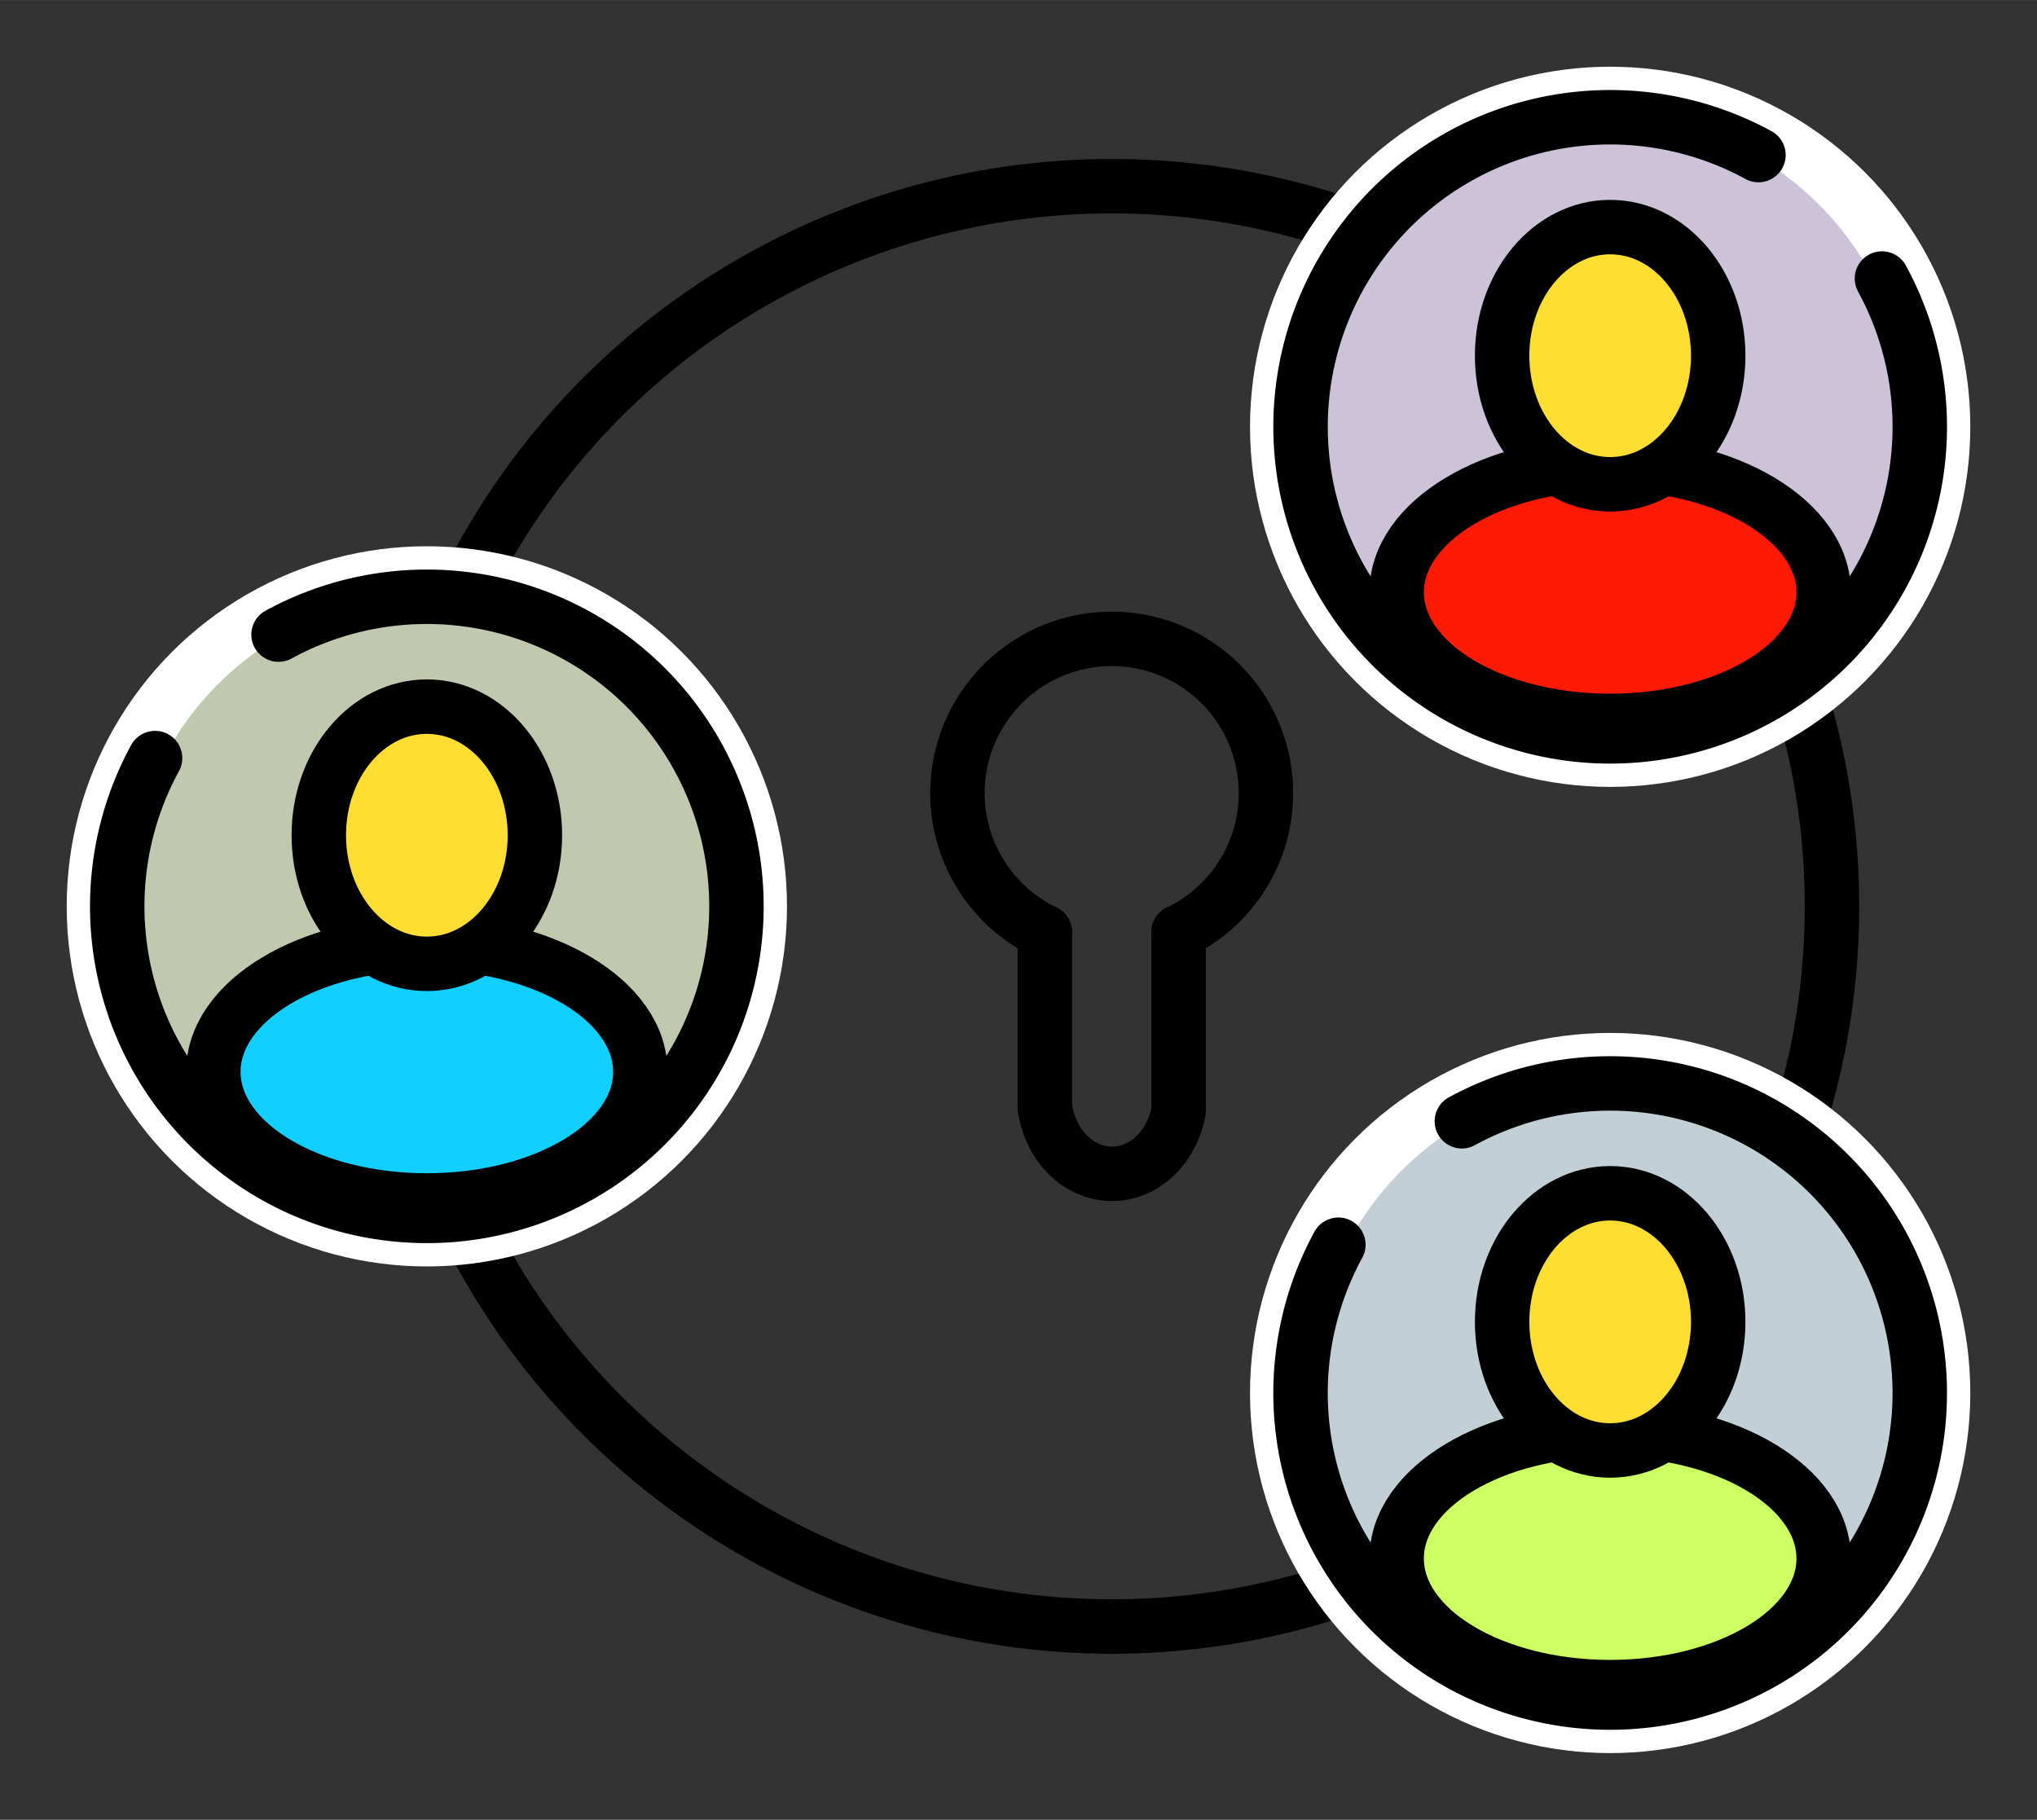 <?xml version="1.0" encoding="UTF-8" standalone="no"?>
<!DOCTYPE svg PUBLIC "-//W3C//DTD SVG 1.1//EN" "http://www.w3.org/Graphics/SVG/1.1/DTD/svg11.dtd">
<!-- Generated by Microsoft Visio, SVG Export logo.svg Page-3 -->
<svg xmlns="http://www.w3.org/2000/svg" xmlns:xlink="http://www.w3.org/1999/xlink" xmlns:ev="http://www.w3.org/2001/xml-events"
		xmlns:v="http://schemas.microsoft.com/visio/2003/SVGExtensions/" width="7.794in" height="6.964in"
		viewBox="0 0 561.159 501.385" xml:space="preserve" color-interpolation-filters="sRGB" class="st11">
	<rect x="0" y="0" width="561.159" height="501.385" fill="#333333" stroke="none"/>
	<v:documentProperties v:langID="1037" v:metric="true" v:viewMarkup="false">
		<v:userDefs>
			<v:ud v:nameU="msvNoAutoConnect" v:val="VT0(1):26"/>
		</v:userDefs>
	</v:documentProperties>

	<style type="text/css">
	<![CDATA[
		.st1 {stroke:#000000;stroke-linecap:round;stroke-linejoin:round;stroke-width:15}
		.st2 {fill:none;stroke:#000000;stroke-linecap:round;stroke-linejoin:round;stroke-width:15}
		.st3 {fill:#ffffff;stroke:none;stroke-linecap:round;stroke-linejoin:round;stroke-width:0.75}
		.st4 {fill:#c0c9ad;stroke:none;stroke-linecap:round;stroke-linejoin:round;stroke-width:0.75}
		.st5 {fill:#11cfff;stroke:#000000;stroke-linecap:round;stroke-linejoin:round;stroke-width:15}
		.st6 {fill:#ffde34;stroke:#000000;stroke-linecap:round;stroke-linejoin:round;stroke-width:15}
		.st7 {fill:#c1cfd7;stroke:none;stroke-linecap:round;stroke-linejoin:round;stroke-width:0.75}
		.st8 {fill:#ccff62;stroke:#000000;stroke-linecap:round;stroke-linejoin:round;stroke-width:15}
		.st9 {fill:#cdc2d8;stroke:none;stroke-linecap:round;stroke-linejoin:round;stroke-width:0.75}
		.st10 {fill:#ff1a06;stroke:#000000;stroke-linecap:round;stroke-linejoin:round;stroke-width:15}
		.st11 {fill:none;fill-rule:evenodd;font-size:12px;overflow:visible;stroke-linecap:square;stroke-miterlimit:3}
	]]>
	</style>

	<g v:mID="5" v:index="3" v:groupContext="foregroundPage">
		<title>Page-3</title>
		<v:pageProperties v:drawingScale="0.0393701" v:pageScale="0.0393701" v:drawingUnits="24" v:shadowOffsetX="8.50394"
				v:shadowOffsetY="-8.50394"/>
		<g id="group1010-1" transform="translate(263.763,-177.972)" v:mID="1010" v:groupContext="group">
			<title>Sheet.1010</title>
			<g id="shape1011-2" v:mID="1011" v:groupContext="shape" transform="translate(1.59872E-14,-66.614)">
				<title>Arc: 3pt.</title>
				<v:userDefs>
					<v:ud v:nameU="visVersion" v:val="VT0(15):26"/>
				</v:userDefs>
				<path d="M60.92 501.39 A42.495 42.495 -180 1 0 24.07 501.39" class="st1"/>
			</g>
			<g id="shape1012-5" v:mID="1012" v:groupContext="shape" transform="translate(562.305,434.771) rotate(90)">
				<title>Sheet.1012</title>
				<path d="M0 501.39 L48.19 501.39" class="st1"/>
			</g>
			<g id="shape1013-8" v:mID="1013" v:groupContext="shape" transform="translate(525.455,434.771) rotate(90)">
				<title>Sheet.1013</title>
				<path d="M0 501.39 L48.19 501.39" class="st1"/>
			</g>
			<g id="shape1014-11" v:mID="1014" v:groupContext="shape" transform="translate(24.07,0)">
				<title>Arc: 3pt.17</title>
				<v:userDefs>
					<v:ud v:nameU="visVersion" v:val="VT0(15):26"/>
				</v:userDefs>
				<path d="M0 482.96 A18.746 21.908 -180 0 0 36.85 483.99" class="st1"/>
			</g>
		</g>
		<g id="shape1015-14" v:mID="1015" v:groupContext="shape" transform="translate(107.832,-53.248)">
			<title>Sheet.1015</title>
			<ellipse cx="198.425" cy="302.96" rx="198.425" ry="198.425" class="st2"/>
		</g>
		<g id="shape1026-16" v:mID="1026" v:groupContext="shape" transform="translate(344.359,-18.375)">
			<title>Sheet.1026</title>
			<ellipse cx="99.213" cy="402.173" rx="99.213" ry="99.213" class="st3"/>
		</g>
		<g id="shape1027-18" v:mID="1027" v:groupContext="shape" transform="translate(18.375,-152.46)">
			<title>Sheet.1027</title>
			<ellipse cx="99.213" cy="402.173" rx="99.213" ry="99.213" class="st3"/>
		</g>
		<g id="group1005-20" transform="translate(32.296,-166.381)" v:mID="1005" v:groupContext="group">
			<title>Sheet.1005</title>
			<g id="shape1006-21" v:mID="1006" v:groupContext="shape" transform="translate(2.662,5.68434E-14)">
				<title>Sheet.1006</title>
				<ellipse cx="82.63" cy="416.094" rx="82.63" ry="85.292" class="st4"/>
			</g>
			<g id="shape1007-23" v:mID="1007" v:groupContext="shape">
				<title>Arc: 3pt.</title>
				<v:userDefs>
					<v:ud v:nameU="visVersion" v:val="VT0(15):26"/>
				</v:userDefs>
				<path d="M44.44 341.22 A85.292 85.292 0 1 1 10.42 375.24" class="st1"/>
			</g>
			<g id="shape1008-26" v:mID="1008" v:groupContext="shape" transform="translate(26.473,-4.256)">
				<title>Sheet.1008</title>
				<ellipse cx="58.819" cy="465.952" rx="58.819" ry="35.433" class="st5"/>
			</g>
			<g id="shape1009-28" v:mID="1009" v:groupContext="shape" transform="translate(55.528,-69.453)">
				<title>Sheet.1009</title>
				<ellipse cx="29.764" cy="465.952" rx="29.764" ry="35.433" class="st6"/>
			</g>
		</g>
		<g id="group1016-30" transform="translate(358.28,-32.296)" v:mID="1016" v:groupContext="group">
			<title>Sheet.1016</title>
			<g id="shape1017-31" v:mID="1017" v:groupContext="shape" transform="translate(2.662,5.68434E-14)">
				<title>Sheet.1017</title>
				<ellipse cx="82.63" cy="416.094" rx="82.63" ry="85.292" class="st7"/>
			</g>
			<g id="shape1018-33" v:mID="1018" v:groupContext="shape"
					transform="translate(-330.802,330.802) rotate(-90) scale(-1,1)">
				<title>Arc: 3pt.</title>
				<v:userDefs>
					<v:ud v:nameU="visVersion" v:val="VT0(15):26"/>
				</v:userDefs>
				<path d="M44.44 341.22 A85.292 85.292 0 1 1 10.42 375.24" class="st1"/>
			</g>
			<g id="shape1019-36" v:mID="1019" v:groupContext="shape" transform="translate(26.473,-4.256)">
				<title>Sheet.1019</title>
				<ellipse cx="58.819" cy="465.952" rx="58.819" ry="35.433" class="st8"/>
			</g>
			<g id="shape1020-38" v:mID="1020" v:groupContext="shape" transform="translate(55.528,-69.453)">
				<title>Sheet.1020</title>
				<ellipse cx="29.764" cy="465.952" rx="29.764" ry="35.433" class="st6"/>
			</g>
		</g>
		<g id="shape1028-40" v:mID="1028" v:groupContext="shape" transform="translate(344.359,-284.585)">
			<title>Sheet.1028</title>
			<ellipse cx="99.213" cy="402.173" rx="99.213" ry="99.213" class="st3"/>
		</g>
		<g id="group1021-42" transform="translate(358.28,-298.506)" v:mID="1021" v:groupContext="group">
			<title>Sheet.1021</title>
			<g id="shape1022-43" v:mID="1022" v:groupContext="shape" transform="translate(2.662,5.68434E-14)">
				<title>Sheet.1022</title>
				<ellipse cx="82.63" cy="416.094" rx="82.63" ry="85.292" class="st9"/>
			</g>
			<g id="shape1023-45" v:mID="1023" v:groupContext="shape" transform="translate(501.385,330.802) rotate(90)">
				<title>Arc: 3pt.</title>
				<v:userDefs>
					<v:ud v:nameU="visVersion" v:val="VT0(15):26"/>
				</v:userDefs>
				<path d="M44.44 341.22 A85.292 85.292 0 1 1 10.42 375.24" class="st1"/>
			</g>
			<g id="shape1024-48" v:mID="1024" v:groupContext="shape" transform="translate(26.473,-4.256)">
				<title>Sheet.1024</title>
				<ellipse cx="58.819" cy="465.952" rx="58.819" ry="35.433" class="st10"/>
			</g>
			<g id="shape1025-50" v:mID="1025" v:groupContext="shape" transform="translate(55.528,-69.453)">
				<title>Sheet.1025</title>
				<ellipse cx="29.764" cy="465.952" rx="29.764" ry="35.433" class="st6"/>
			</g>
		</g>
	</g>
</svg>

